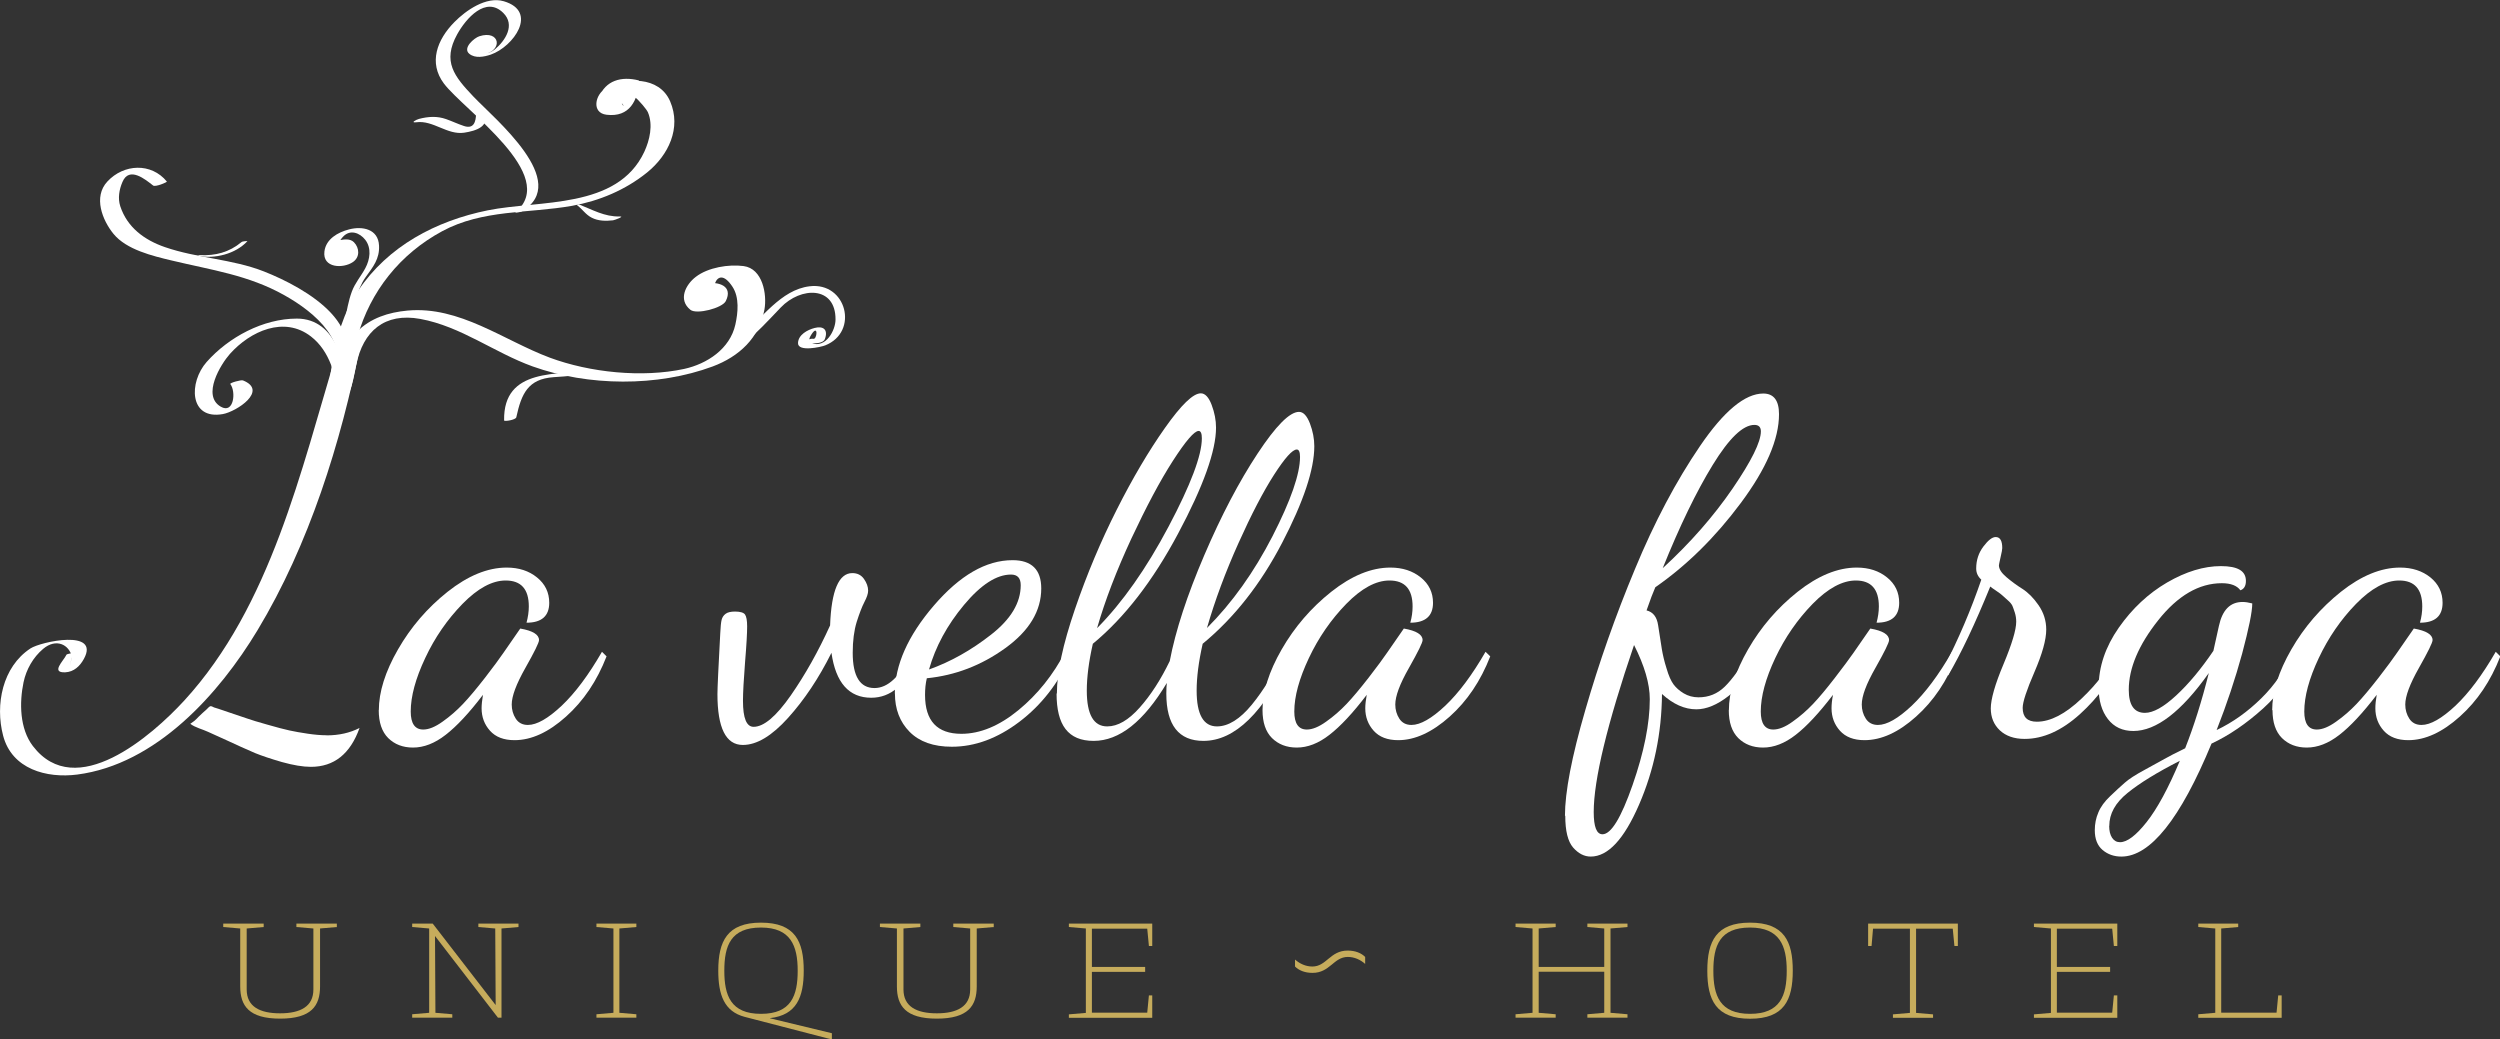 <?xml version="1.0" encoding="UTF-8"?><svg id="Capa_2" xmlns="http://www.w3.org/2000/svg" viewBox="0 0 239.88 99.73"><rect x="0" y="0" width="239.88" height="99.73" fill="#333333" stroke="none"/><defs><style>.cls-1{fill:#c6ac5c;}.cls-2{fill:#fff;}</style></defs><g id="Capa_1-2"><path class="cls-1" d="M30.71,89.09v5.56c0,1.86-.83,3.09-3.83,3.09s-3.83-1.23-3.83-3.09v-5.56l-1.63-.14v-.33h3.88v.33l-1.63.14v5.85c0,1.64,1.25,2.29,3.2,2.29s3.2-.65,3.2-2.29v-5.85l-1.63-.14v-.33h3.88v.33l-1.63.14Z"/><path class="cls-1" d="M41.18,97.18v-8.09l-1.63-.14v-.33h1.97l6.04,7.82-.04-7.35-1.62-.14v-.33h3.85v.33l-1.63.14v8.56h-.34l-6.04-7.84.04,7.37,1.62.14v.33h-3.85v-.33l1.63-.14Z"/><path class="cls-1" d="M58.86,97.18v-8.09l-1.63-.14v-.33h3.83v.33l-1.63.14v8.09l1.63.14v.33h-3.83v-.33l1.63-.14Z"/><path class="cls-1" d="M73.02,88.53c3.27,0,4.1,1.79,4.1,4.61,0,2.55-.69,4.26-3.23,4.55v.02l5.93,1.43v.6l-8.37-2.17c-1.97-.52-2.53-2.13-2.53-4.43,0-2.82.85-4.61,4.1-4.61ZM73.02,89c-2.91,0-3.52,1.75-3.52,4.14s.62,4.14,3.52,4.14,3.52-1.75,3.52-4.14-.67-4.14-3.52-4.14Z"/><path class="cls-1" d="M93.72,89.09v5.56c0,1.86-.83,3.09-3.83,3.09s-3.83-1.23-3.83-3.09v-5.56l-1.63-.14v-.33h3.88v.33l-1.62.14v5.85c0,1.64,1.25,2.29,3.2,2.29s3.2-.65,3.2-2.29v-5.85l-1.62-.14v-.33h3.88v.33l-1.63.14Z"/><path class="cls-1" d="M104.19,97.18v-8.09l-1.63-.14v-.33h8v2.15h-.32l-.16-1.66h-5.31v3.67h5.11v.47h-5.11v3.92h5.31l.16-1.66h.32v2.15h-8v-.33l1.63-.14Z"/><path class="cls-1" d="M147.64,89.09v3.69h6.29v-3.69l-1.62-.14v-.33h3.85v.33l-1.63.14v8.09l1.63.14v.33h-3.85v-.33l1.62-.14v-3.94h-6.29v3.94l1.63.14v.33h-3.85v-.33l1.63-.14v-8.09l-1.63-.14v-.33h3.85v.33l-1.63.14Z"/><path class="cls-1" d="M167.92,88.53c3.27,0,4.1,1.79,4.1,4.61s-.83,4.61-4.1,4.61-4.1-1.79-4.1-4.61.85-4.61,4.1-4.61ZM167.92,89c-2.91,0-3.52,1.75-3.52,4.14s.62,4.14,3.52,4.14,3.52-1.75,3.52-4.14-.67-4.14-3.52-4.14Z"/><path class="cls-1" d="M187.86,88.62v2.15h-.33l-.16-1.66h-3.52v8.08l1.63.14v.33h-3.85v-.33l1.63-.14v-8.08h-3.54l-.14,1.66h-.33v-2.15h8.62Z"/><path class="cls-1" d="M196.79,97.18v-8.09l-1.63-.14v-.33h8v2.15h-.33l-.16-1.66h-5.31v3.67h5.11v.47h-5.11v3.92h5.31l.16-1.66h.33v2.15h-8v-.33l1.63-.14Z"/><path class="cls-1" d="M210.93,97.65v-.33l1.63-.14v-8.09l-1.63-.14v-.33h3.83v.33l-1.63.14v8.08h5.31l.16-1.66h.33v2.15h-8Z"/><path class="cls-1" d="M130.99,92.49c-.45-.4-1.03-.67-1.66-.67-1.37,0-1.71,1.53-3.39,1.53-.76,0-1.32-.25-1.68-.61v-.67c.45.4,1.03.67,1.66.67,1.37,0,1.7-1.53,3.39-1.53.76,0,1.32.25,1.68.61v.67Z"/><path class="cls-2" d="M31.33,70.55c-.53,0-1.13-.05-1.8-.15-.67-.1-1.25-.2-1.75-.31-.51-.11-1.22-.3-2.13-.56-.92-.26-1.56-.45-1.91-.58-.6-.2-1.21-.41-1.81-.61-.32-.11-.64-.22-.97-.33-.14-.05-.28-.08-.42-.13-.11-.04-.22-.13-.33-.12-.12,0-.29.22-.39.31-.26.23-.52.46-.76.7-.13.13-.26.28-.41.4-.04.03-.39.28-.39.28.46.36,1.17.52,1.7.77.61.28,1.22.56,1.83.83.89.41,1.79.83,2.69,1.21.64.26,1.5.55,2.57.86,1.08.3,2.01.46,2.78.46,2.22,0,3.78-1.24,4.67-3.73-.92.47-1.97.71-3.16.71"/><path class="cls-2" d="M36.35,68.15c0-1.75.61-3.7,1.84-5.84,1.23-2.14,2.81-3.98,4.76-5.53,1.95-1.54,3.84-2.32,5.67-2.32,1.17,0,2.14.32,2.91.95.78.63,1.17,1.44,1.17,2.43,0,1.27-.73,1.91-2.18,1.91.14-.53.22-1.05.22-1.56,0-1.66-.74-2.49-2.22-2.49-1.3,0-2.68.75-4.14,2.24-1.46,1.5-2.66,3.23-3.58,5.2-.93,1.97-1.39,3.68-1.39,5.13,0,1.15.4,1.73,1.2,1.73.53,0,1.15-.25,1.86-.76.71-.5,1.36-1.07,1.95-1.69.59-.62,1.29-1.46,2.11-2.51.81-1.05,1.41-1.86,1.79-2.42l1.6-2.31c1.2.21,1.8.58,1.8,1.11,0,.24-.44,1.13-1.31,2.67-.87,1.54-1.31,2.71-1.31,3.51,0,.5.13.96.39,1.36.26.4.65.6,1.16.6.86,0,1.94-.62,3.24-1.84,1.3-1.23,2.59-2.96,3.87-5.18l.44.44c-.92,2.36-2.21,4.28-3.89,5.78-1.67,1.5-3.32,2.26-4.94,2.26-1.03,0-1.81-.3-2.35-.9-.54-.6-.81-1.32-.81-2.16,0-.36.05-.79.13-1.29-1.33,1.75-2.53,3.03-3.58,3.84-1.05.82-2.1,1.22-3.13,1.22-.98,0-1.77-.31-2.38-.91-.61-.61-.91-1.5-.91-2.69"/><path class="cls-2" d="M68.84,66.59c0-.56.09-2.5.27-5.82.03-.62.07-1.05.13-1.29.06-.24.18-.43.38-.58.19-.15.5-.22.91-.22.5,0,.83.1.96.29.13.19.2.57.2,1.13,0,.62-.06,1.77-.2,3.44-.13,1.67-.2,2.91-.2,3.71,0,1.66.34,2.49,1.02,2.49.98,0,2.16-1,3.56-3,1.39-2,2.65-4.24,3.78-6.73.12-3.35.84-5.02,2.13-5.02.48,0,.85.18,1.12.56.26.37.4.75.4,1.13,0,.27-.12.63-.36,1.09-.24.46-.48,1.1-.74,1.91-.25.82-.38,1.8-.38,2.96,0,2.25.7,3.38,2.09,3.38,1.28,0,2.45-1.1,3.51-3.29l.58.44c-1.07,2.52-2.53,3.78-4.4,3.78-2.14,0-3.41-1.44-3.82-4.31-1.21,2.43-2.6,4.51-4.16,6.24-1.56,1.73-3,2.6-4.34,2.6-1.63,0-2.44-1.63-2.44-4.89"/><path class="cls-2" d="M85.86,66.55c0-2.73,1.25-5.54,3.74-8.44,2.49-2.9,5.01-4.36,7.56-4.36,1.83,0,2.75.91,2.75,2.71,0,2.16-1.15,4.07-3.45,5.73-2.3,1.66-4.81,2.62-7.53,2.89-.12.5-.17,1.04-.17,1.6,0,2.49,1.16,3.73,3.49,3.73,1.8,0,3.63-.76,5.47-2.27,1.84-1.51,3.33-3.38,4.49-5.6l.53.4c-1.18,2.62-2.83,4.73-4.93,6.32-2.1,1.59-4.26,2.39-6.48,2.39-1.76,0-3.11-.48-4.05-1.43-.94-.95-1.41-2.18-1.41-3.68M89.14,64.24c2.07-.74,4.05-1.85,5.95-3.34,1.9-1.48,2.85-3.06,2.85-4.75,0-.68-.31-1.02-.93-1.02-1.39,0-2.89.97-4.51,2.91-1.62,1.94-2.74,4.01-3.36,6.2"/><path class="cls-2" d="M101.41,66.54c0-2.02.58-4.71,1.73-8.08,1.15-3.37,2.5-6.56,4.02-9.57,1.52-3.01,3.06-5.62,4.62-7.83,1.56-2.21,2.7-3.32,3.44-3.32.41,0,.76.37,1.04,1.11.28.74.42,1.47.42,2.18,0,2.22-1.21,5.62-3.64,10.17-2.43,4.56-5.16,8.08-8.18,10.57-.39,1.72-.58,3.22-.58,4.5,0,2.28.65,3.43,1.96,3.43,1.01,0,2.04-.6,3.11-1.8,1.07-1.2,2.03-2.69,2.89-4.47.56-2.94,1.67-6.32,3.31-10.15,1.64-3.83,3.35-7.08,5.11-9.75,1.76-2.67,3.09-4.01,3.98-4.01.42,0,.76.37,1.05,1.11.28.74.42,1.47.42,2.18,0,2.23-1.03,5.32-3.09,9.28s-4.6,7.19-7.62,9.68c-.39,1.72-.58,3.22-.58,4.5,0,2.28.65,3.43,1.95,3.43,1.09,0,2.21-.7,3.35-2.09,1.14-1.4,2.16-3.07,3.04-5.03l.66.36c-2.55,5.43-5.33,8.15-8.35,8.15-2.37,0-3.56-1.52-3.56-4.54,0-.44.02-.79.05-1.02-2.22,3.71-4.56,5.56-7.02,5.56s-3.56-1.52-3.56-4.54M105.28,60.26c2.43-2.46,4.71-5.7,6.84-9.72,2.13-4.02,3.2-6.85,3.2-8.48,0-.47-.1-.71-.31-.71-.41,0-1.24.96-2.47,2.87-1.23,1.91-2.55,4.4-3.98,7.45-1.42,3.06-2.52,5.92-3.29,8.59M115.81,60.26c2.43-2.43,4.52-5.37,6.29-8.81,1.76-3.44,2.64-5.98,2.64-7.61,0-.48-.11-.71-.31-.71-.42,0-1.14.81-2.18,2.42-1.04,1.62-2.18,3.81-3.42,6.57-1.24,2.76-2.25,5.47-3.02,8.14"/><path class="cls-2" d="M121.14,68.15c0-1.75.61-3.7,1.84-5.84,1.23-2.14,2.81-3.98,4.76-5.53,1.95-1.54,3.84-2.32,5.67-2.32,1.17,0,2.14.32,2.92.95.78.63,1.17,1.44,1.17,2.43,0,1.27-.73,1.91-2.18,1.91.15-.53.22-1.05.22-1.56,0-1.66-.74-2.49-2.22-2.49-1.3,0-2.68.75-4.14,2.24-1.46,1.5-2.66,3.23-3.59,5.2-.93,1.97-1.4,3.68-1.4,5.13,0,1.15.4,1.73,1.2,1.73.53,0,1.15-.25,1.86-.76.71-.5,1.36-1.07,1.95-1.69.59-.62,1.29-1.46,2.11-2.51.81-1.05,1.41-1.86,1.79-2.42l1.6-2.31c1.2.21,1.8.58,1.8,1.11,0,.24-.44,1.13-1.31,2.67-.88,1.54-1.31,2.71-1.31,3.51,0,.5.13.96.39,1.36.26.4.65.6,1.16.6.86,0,1.94-.62,3.24-1.84,1.3-1.23,2.59-2.96,3.87-5.18l.45.44c-.92,2.36-2.21,4.28-3.89,5.78-1.68,1.5-3.33,2.26-4.94,2.26-1.03,0-1.81-.3-2.35-.9-.54-.6-.81-1.32-.81-2.16,0-.36.05-.79.14-1.29-1.33,1.75-2.53,3.03-3.58,3.84-1.05.82-2.1,1.22-3.13,1.22-.98,0-1.77-.31-2.38-.91-.61-.61-.91-1.5-.91-2.69"/><path class="cls-2" d="M150.16,78.28c0-2.28.65-5.67,1.96-10.17,1.3-4.5,2.88-9.01,4.76-13.51,1.86-4.5,3.95-8.44,6.24-11.8,2.29-3.36,4.32-5.04,6.07-5.04,1,0,1.51.66,1.51,1.98,0,2.4-1.22,5.24-3.67,8.53-2.45,3.29-5.18,5.98-8.2,8.08-.21.47-.49,1.21-.84,2.22.62.15.99.62,1.11,1.42.15,1.01.27,1.77.36,2.31.09.53.23,1.15.45,1.84.2.7.43,1.2.67,1.53.24.32.56.61.98.86.42.25.89.38,1.42.38.98,0,1.81-.34,2.51-1.02.7-.68,1.5-1.79,2.42-3.33l.67.44c-.71,1.66-1.61,2.92-2.71,3.77-1.1.86-2.13,1.29-3.11,1.29-1.12,0-2.22-.49-3.29-1.47-.03,3.76-.76,7.3-2.2,10.62-1.44,3.32-2.98,4.98-4.64,4.98-.62,0-1.18-.29-1.69-.87-.5-.58-.75-1.59-.75-3.04M152.92,77.92c0,1.42.28,2.13.84,2.13.83,0,1.79-1.58,2.89-4.73,1.1-3.16,1.65-5.9,1.65-8.24,0-1.48-.51-3.21-1.51-5.19-2.58,7.58-3.87,12.93-3.87,16.03M159.54,54.52c2.67-2.45,4.9-5.01,6.71-7.65,1.81-2.65,2.71-4.47,2.71-5.48,0-.41-.21-.62-.62-.62-1.1,0-2.43,1.28-4,3.84-1.57,2.56-3.17,5.86-4.8,9.91"/><path class="cls-2" d="M165.89,68.15c0-1.75.61-3.7,1.84-5.84,1.23-2.14,2.81-3.98,4.76-5.53,1.95-1.54,3.84-2.32,5.67-2.32,1.17,0,2.14.32,2.91.95.78.63,1.16,1.44,1.16,2.43,0,1.27-.72,1.91-2.17,1.91.14-.53.22-1.05.22-1.56,0-1.66-.74-2.49-2.21-2.49-1.29,0-2.68.75-4.14,2.24-1.46,1.5-2.66,3.23-3.59,5.2-.93,1.97-1.39,3.68-1.39,5.13,0,1.15.4,1.73,1.2,1.73.53,0,1.16-.25,1.86-.76.71-.5,1.36-1.07,1.95-1.69.59-.62,1.29-1.46,2.1-2.51.81-1.05,1.41-1.86,1.8-2.42l1.6-2.31c1.2.21,1.8.58,1.8,1.11,0,.24-.44,1.13-1.31,2.67-.88,1.54-1.31,2.71-1.31,3.51,0,.5.13.96.39,1.36.26.4.65.6,1.16.6.86,0,1.94-.62,3.24-1.84,1.3-1.23,2.59-2.96,3.87-5.18l.44.44c-.92,2.36-2.21,4.28-3.89,5.78-1.67,1.5-3.32,2.26-4.95,2.26-1.02,0-1.81-.3-2.35-.9-.54-.6-.81-1.32-.81-2.16,0-.36.04-.79.14-1.29-1.34,1.75-2.53,3.03-3.58,3.84-1.05.82-2.1,1.22-3.13,1.22-.98,0-1.77-.31-2.38-.91-.61-.61-.91-1.5-.91-2.69"/><path class="cls-2" d="M186.51,64.06c1.42-2.75,2.62-5.57,3.6-8.44-.33-.3-.49-.65-.49-1.07,0-.8.23-1.5.69-2.11.46-.61.85-.91,1.18-.91.42,0,.63.35.63,1.06,0,.12-.05.41-.16.87-.1.46-.16.72-.16.78,0,.36.24.73.71,1.13.47.4.98.78,1.54,1.13.56.36,1.08.88,1.56,1.58.48.7.73,1.47.73,2.33,0,.98-.38,2.33-1.13,4.07-.75,1.73-1.13,2.88-1.13,3.44,0,.89.45,1.33,1.36,1.33,1.3,0,2.73-.74,4.29-2.22,1.56-1.48,2.64-2.95,3.27-4.4l.58.44c-.92,2.04-2.25,3.86-4,5.45-1.75,1.58-3.52,2.38-5.31,2.38-1.01,0-1.8-.28-2.38-.82-.58-.55-.87-1.25-.87-2.11s.4-2.3,1.22-4.24c.81-1.94,1.22-3.3,1.22-4.07,0-.3-.04-.58-.13-.87-.09-.28-.17-.5-.24-.67-.08-.16-.23-.35-.47-.55l-.49-.44c-.09-.09-.29-.24-.6-.45-.31-.21-.5-.34-.56-.4-1.45,3.56-2.79,6.4-4.04,8.53l-.4-.76Z"/><path class="cls-2" d="M201,79.65c0-.59.11-1.16.34-1.69.22-.54.6-1.06,1.13-1.56.53-.51,1-.94,1.4-1.29.4-.36,1.04-.77,1.93-1.25l1.87-1.03c.36-.21,1.02-.55,2-1.03.83-2.1,1.59-4.5,2.27-7.22-2.63,3.71-5.05,5.56-7.24,5.56-1.04,0-1.85-.38-2.44-1.14-.59-.76-.89-1.77-.89-3.03,0-1.98.64-3.89,1.93-5.74,1.29-1.84,2.84-3.29,4.64-4.34,1.81-1.05,3.53-1.57,5.16-1.57s2.4.47,2.4,1.42c0,.48-.18.78-.53.9-.33-.45-.92-.68-1.78-.68-2.19,0-4.23,1.19-6.11,3.56-1.88,2.37-2.82,4.6-2.82,6.67,0,1.47.52,2.21,1.55,2.21.8,0,1.8-.56,3-1.67,1.2-1.11,2.39-2.54,3.57-4.28l.53-2.39c.33-1.53,1.08-2.3,2.27-2.3.27,0,.58.05.93.14,0,.8-.33,2.4-.97,4.81-.66,2.41-1.47,4.85-2.45,7.34,1.54-.73,2.97-1.75,4.29-3.05,1.32-1.3,2.3-2.76,2.96-4.36l.58.45c-.62,1.79-1.74,3.41-3.36,4.88-1.62,1.46-3.27,2.59-4.96,3.38-2.99,7.23-5.88,10.84-8.65,10.84-.7,0-1.3-.21-1.8-.63-.5-.42-.75-1.06-.75-1.9M202.38,79.25c0,.47.09.85.28,1.14.19.28.44.42.76.42.69,0,1.54-.65,2.56-1.94,1.02-1.29,2.08-3.25,3.18-5.87-2.16,1.1-3.84,2.13-5.01,3.08-1.18.95-1.76,2-1.76,3.17"/><path class="cls-2" d="M218.02,68.15c0-1.75.61-3.7,1.84-5.84,1.23-2.14,2.82-3.98,4.76-5.53,1.95-1.54,3.84-2.32,5.67-2.32,1.16,0,2.14.32,2.92.95.77.63,1.16,1.44,1.16,2.43,0,1.27-.72,1.91-2.17,1.91.15-.53.22-1.05.22-1.56,0-1.66-.74-2.49-2.21-2.49-1.3,0-2.68.75-4.14,2.24-1.46,1.5-2.65,3.23-3.58,5.2-.93,1.97-1.39,3.68-1.39,5.13,0,1.15.4,1.73,1.2,1.73.53,0,1.15-.25,1.86-.76.71-.5,1.36-1.07,1.95-1.69.59-.62,1.29-1.46,2.11-2.51.81-1.05,1.41-1.86,1.79-2.42l1.6-2.31c1.2.21,1.8.58,1.8,1.11,0,.24-.44,1.13-1.31,2.67-.87,1.54-1.31,2.71-1.31,3.51,0,.5.13.96.39,1.36.26.4.65.6,1.17.6.86,0,1.94-.62,3.25-1.84,1.3-1.23,2.59-2.96,3.87-5.18l.44.44c-.92,2.36-2.21,4.28-3.89,5.78-1.67,1.5-3.32,2.26-4.94,2.26-1.03,0-1.81-.3-2.35-.9-.54-.6-.81-1.32-.81-2.16,0-.36.04-.79.13-1.29-1.34,1.75-2.53,3.03-3.58,3.84-1.05.82-2.1,1.22-3.13,1.22-.98,0-1.77-.31-2.38-.91-.61-.61-.91-1.5-.91-2.69"/><path class="cls-2" d="M31.93,36.52c4.26-4.95-2.52-8.87-6.62-10.48-3.04-1.19-6.4-1.26-9.49-2.33-1.97-.68-3.61-1.89-4.28-3.92-.25-.77-.1-1.61.21-2.33.65-1.54,2.21-.23,2.94.34.22.17,1.37-.32,1.32-.38-1.5-1.83-4.14-1.7-5.71,0-1.37,1.47-.48,3.71.59,5.02,1.24,1.52,3.76,2.12,5.56,2.55,3.82.92,7.37,1.39,10.84,3.34,2.88,1.61,6.57,4.64,4.5,8.23,0,.01.12,0,.15-.03h0Z"/><path class="cls-2" d="M6.35,62.87c-.26.54-1.51,1.7-.09,1.64.83-.04,1.41-.59,1.79-1.29,1.58-2.88-4.12-1.66-5.13-1-2.69,1.77-3.4,5.4-2.62,8.37.84,3.21,4.17,4.11,7.11,3.73,7.56-.98,13.6-7.71,17.3-13.85,4.95-8.21,8-17.98,9.86-27.33.02-.09-2.06.02-2.23.57-3.46,11.42-6.35,24.43-14.65,33.5-3.15,3.43-10.42,9.74-14.53,4.38-1.28-1.67-1.31-4.17-.9-6.13.26-1.23.92-2.39,1.88-3.2,1.25-1.05,2.5-.41,2.76.76-.24,1.09-.25,1.13-.03.1.12-.09.18-.23.18-.4.03-.07-.62-.02-.7.13h0Z"/><path class="cls-2" d="M32.77,38.22c.7-2.99-.48-7.66-4.29-7.65-3.23,0-6.54,1.78-8.65,4.16-1.73,1.95-1.69,5.59,1.56,5,1.31-.24,4.38-2.25,1.92-3.23-.18-.07-1.29.24-1.21.35.56.72.35,2.91-.92,2.17-1.84-1.07,0-4.07.88-5.06,1.97-2.2,5.21-3.66,7.77-1.68,1.82,1.4,2.46,3.85,2.63,6.02,0,.04.3-.02.31-.08h0Z"/><path class="cls-2" d="M31.53,42.1c1.36-3.16,1.84-6.49,2.77-9.78,1.24-4.39,4.1-7.96,8.12-10.13,3.88-2.1,8.28-1.7,12.47-2.44,2.62-.47,5.12-1.52,7.2-3.2,2.05-1.66,3.31-4.27,2.21-6.83-1.05-2.43-4.25-2.32-6.18-1.24-1.01.57-1.4,2.35.08,2.53,2.22.27,3.01-1.38,3.13-3.25-.02-.02-.04-.04-.06-.05-1.65-.41-3.17,0-3.81,1.65-.07.19,1.31-.04,1.5-.29.12-.15.23-.3.35-.46.48-.65.4-.53-.25.37-.05.55-.21,1.07-.5,1.54,1.07-1.73,1.61.44,1.01-.76-.11-.21-.09-.46-.07-.69.1-1.45,2.44,1.17,2.67,1.71.51,1.2.17,2.67-.35,3.79-2.59,5.53-10.05,4.61-15.01,5.61-4.98,1.01-9.58,3.43-12.46,7.73-2.75,4.1-2.77,9.55-3.23,14.28,0,.04.38-.02.41-.09h0Z"/><path class="cls-2" d="M33.33,30.76c.75-1.34.86-2.93,1.77-4.19.71-.98,1.33-1.74,1.27-3-.07-1.61-1.61-1.89-2.87-1.56-1.07.27-2.22.92-2.37,2.11-.21,1.62,1.8,1.67,2.74,1.02.68-.47.63-1.35.09-1.9-.37-.37-.95-.27-1.41-.19-.5.09-1.01.29-1.27.75-.37.64.19,1.23.79,1.21.88-.03,2.78-1.48,1.13-1.92-1.04-.28-2.05.72-1.34,1.69.19.26,1.07-.12,1.27-.25.32-.2.43-.65.4-1.01-.01-.15-1.32.05-1.33.34-.02.3-.04.56,0,.86.04.26,1.19-.18,1.31-.29.02-.02.05-.04.07-.07,0-.02,0-.03.01-.04-.02-.06-.04-.12-.06-.18-.03-.04-.06-.05-.11-.05-.03,0-.07,0-.1,0-.26-.02-1.13.08-1.21.39-.31,1.19,1.36.64,1.79.09.06-.08-.67.04-.77.1.2-.11.3-.29.3-.53-.41.13-.81.26-1.22.39,0,.05,0,.11,0,.16.44-.1.88-.2,1.31-.29-.04-.3-.02-.56,0-.86-.44.11-.89.23-1.33.34.02.25-.02.67-.26.82.42-.08.84-.16,1.27-.25-.12-.17-.42-1.04-.13-1.16-.38.07-.76.15-1.14.22.33.09.48.28.53.62-.04.13-.08.26-.12.39.39-.02.48-.18.27-.47,0-.1-.02-.2-.03-.3.25-.42.21-.51-.12-.25.36.11.52.49.62.8.16.48-.48.7.03.82-.36-.08-.58-.57-.69-.88-.21-.56.13-1.13.49-1.52.69-.75,1.62-.37,2.13.28.63.8.46,1.9.02,2.72-.42.79-.98,1.4-1.3,2.26-.33.89-.5,1.9-.67,2.83,0,.02.22-.01.25-.05h0Z"/><path class="cls-2" d="M50.08,20.27c4.77-2.81-2.62-8.86-4.66-11.01-1.83-1.93-3-3.35-1.55-5.97.84-1.52,2.75-3.71,4.42-2.05,1.17,1.16.21,2.65-.81,3.5-.78.6-1.28.52-1.5-.22.21-.12.41-.24.62-.36-.29.16-.45.39-.49.71-.16,0-.85.29-.67.3.57.02,2.12-.26,1.74-1.14-.02-.03-.05-.04-.09-.04-.64-.06-1.23.07-1.77.45-.82.57.78.84,1.09.78,1.89-.36,1.57-2.38-.42-1.74-.47.15-1.65,1.13-.95,1.69.56.45,1.4.29,2.05.07,2.17-.75,4.6-4.13,1.25-5.12-1.69-.5-3.66.9-4.74,2-1.67,1.69-2.5,3.9-1.01,5.89,1.93,2.57,11.12,8.81,6.88,12.35-.13.11.52-.02.62-.08h0Z"/><path class="cls-2" d="M45.68,10.92c-.02.74-.2,1.49-1.16,1.17-.58-.19-1.14-.46-1.71-.66-.87-.31-1.73-.25-2.61-.02-.26.07-.88.4-.24.32,1.61-.21,2.97,1.25,4.59,1,1.1-.17,2.56-.6,1.84-1.99-.06-.11-.71.05-.71.18h0Z"/><path class="cls-2" d="M58.15,18.68s.05-.01.03-.01c0,0-.05.01-.03.01h0Z"/><path class="cls-2" d="M57.23,18.82s.07-.02.04-.02c-.01,0-.07.02-.04.02h0Z"/><path class="cls-2" d="M55.33,19.66c.54.38.85.93,1.45,1.23.62.32,1.36.33,2.04.25.15-.02,1.17-.39.64-.37-1.45.04-2.61-.65-3.94-1.17-.04-.01-.21.05-.19.06h0Z"/><path class="cls-2" d="M19,24.54c1.59.34,3.62-.18,4.74-1.4.02-.02-.47,0-.57.09-1.18.98-2.49,1.32-4.01,1.25-.03,0-.19.05-.15.06h0Z"/><path class="cls-2" d="M32.02,39.74c1.54-1.25,1.79-2.85,2.16-4.71.65-3.27,2.74-5.05,6.14-4.43,3.92.72,7.12,3.24,10.79,4.56,5.33,1.91,11.98,1.97,17.28,0,2.53-.95,4.47-2.73,4.96-5.46.26-1.46-.17-3.93-2-4.17-1.43-.19-3.41.13-4.58,1.03-.99.75-1.73,2.21-.52,3.17.6.47,3.06-.17,3.39-.84,1.44-2.89-5.51-1.77-3.32.35.31.3,2.43-.24,2.31-.59-.16-.45-.38-.82.03-1.22-.3.15-.6.3-.91.45-1.96.63.35.71-1.04,1.61.82-.21,1.63-.42,2.45-.63-1.3-.18-.54-3.88,1.12-1.35.68,1.03.53,2.49.28,3.63-.52,2.34-2.72,3.78-4.92,4.26-4.02.86-9.02.35-12.88-1.08-4.44-1.66-8.66-4.98-13.66-4.52-1.82.17-3.54.71-4.85,2.03-2.13,2.15-.67,5.69-2.43,7.95,0,.01.17,0,.2-.03h0Z"/><path class="cls-2" d="M67.04,35.4c3.45-1.11,5.44-3.34,7.87-5.89,1.93-2.02,5.28-2.09,5.26,1.15,0,1.02-.91,2.77-2.3,2.27-.43-.16-.13-.66.01-.87.66-1,.52.56.15.45-.26-.08-.97.3-.96.31.37.13,1.86.3,2.08-.29.33-.89-.14-1.28-.99-1.06-.69.18-1.56.65-1.59,1.44-.03.89,2.21.39,2.61.23,3.27-1.3,2.04-6.11-1.5-5.67-1.4.17-2.54.96-3.57,1.88-2.43,2.18-3.95,4.7-7.09,6.05-.03.01.01,0,.02,0h0Z"/><path class="cls-2" d="M57.12,35.55c-3.57.43-8.84-.31-8.75,4.79,0,.13,1.12-.05,1.17-.3.49-2.25,1.11-3.68,3.59-3.85,1.34-.09,2.67-.17,3.95-.56.1-.03.2-.11.03-.09h0Z"/></g></svg>